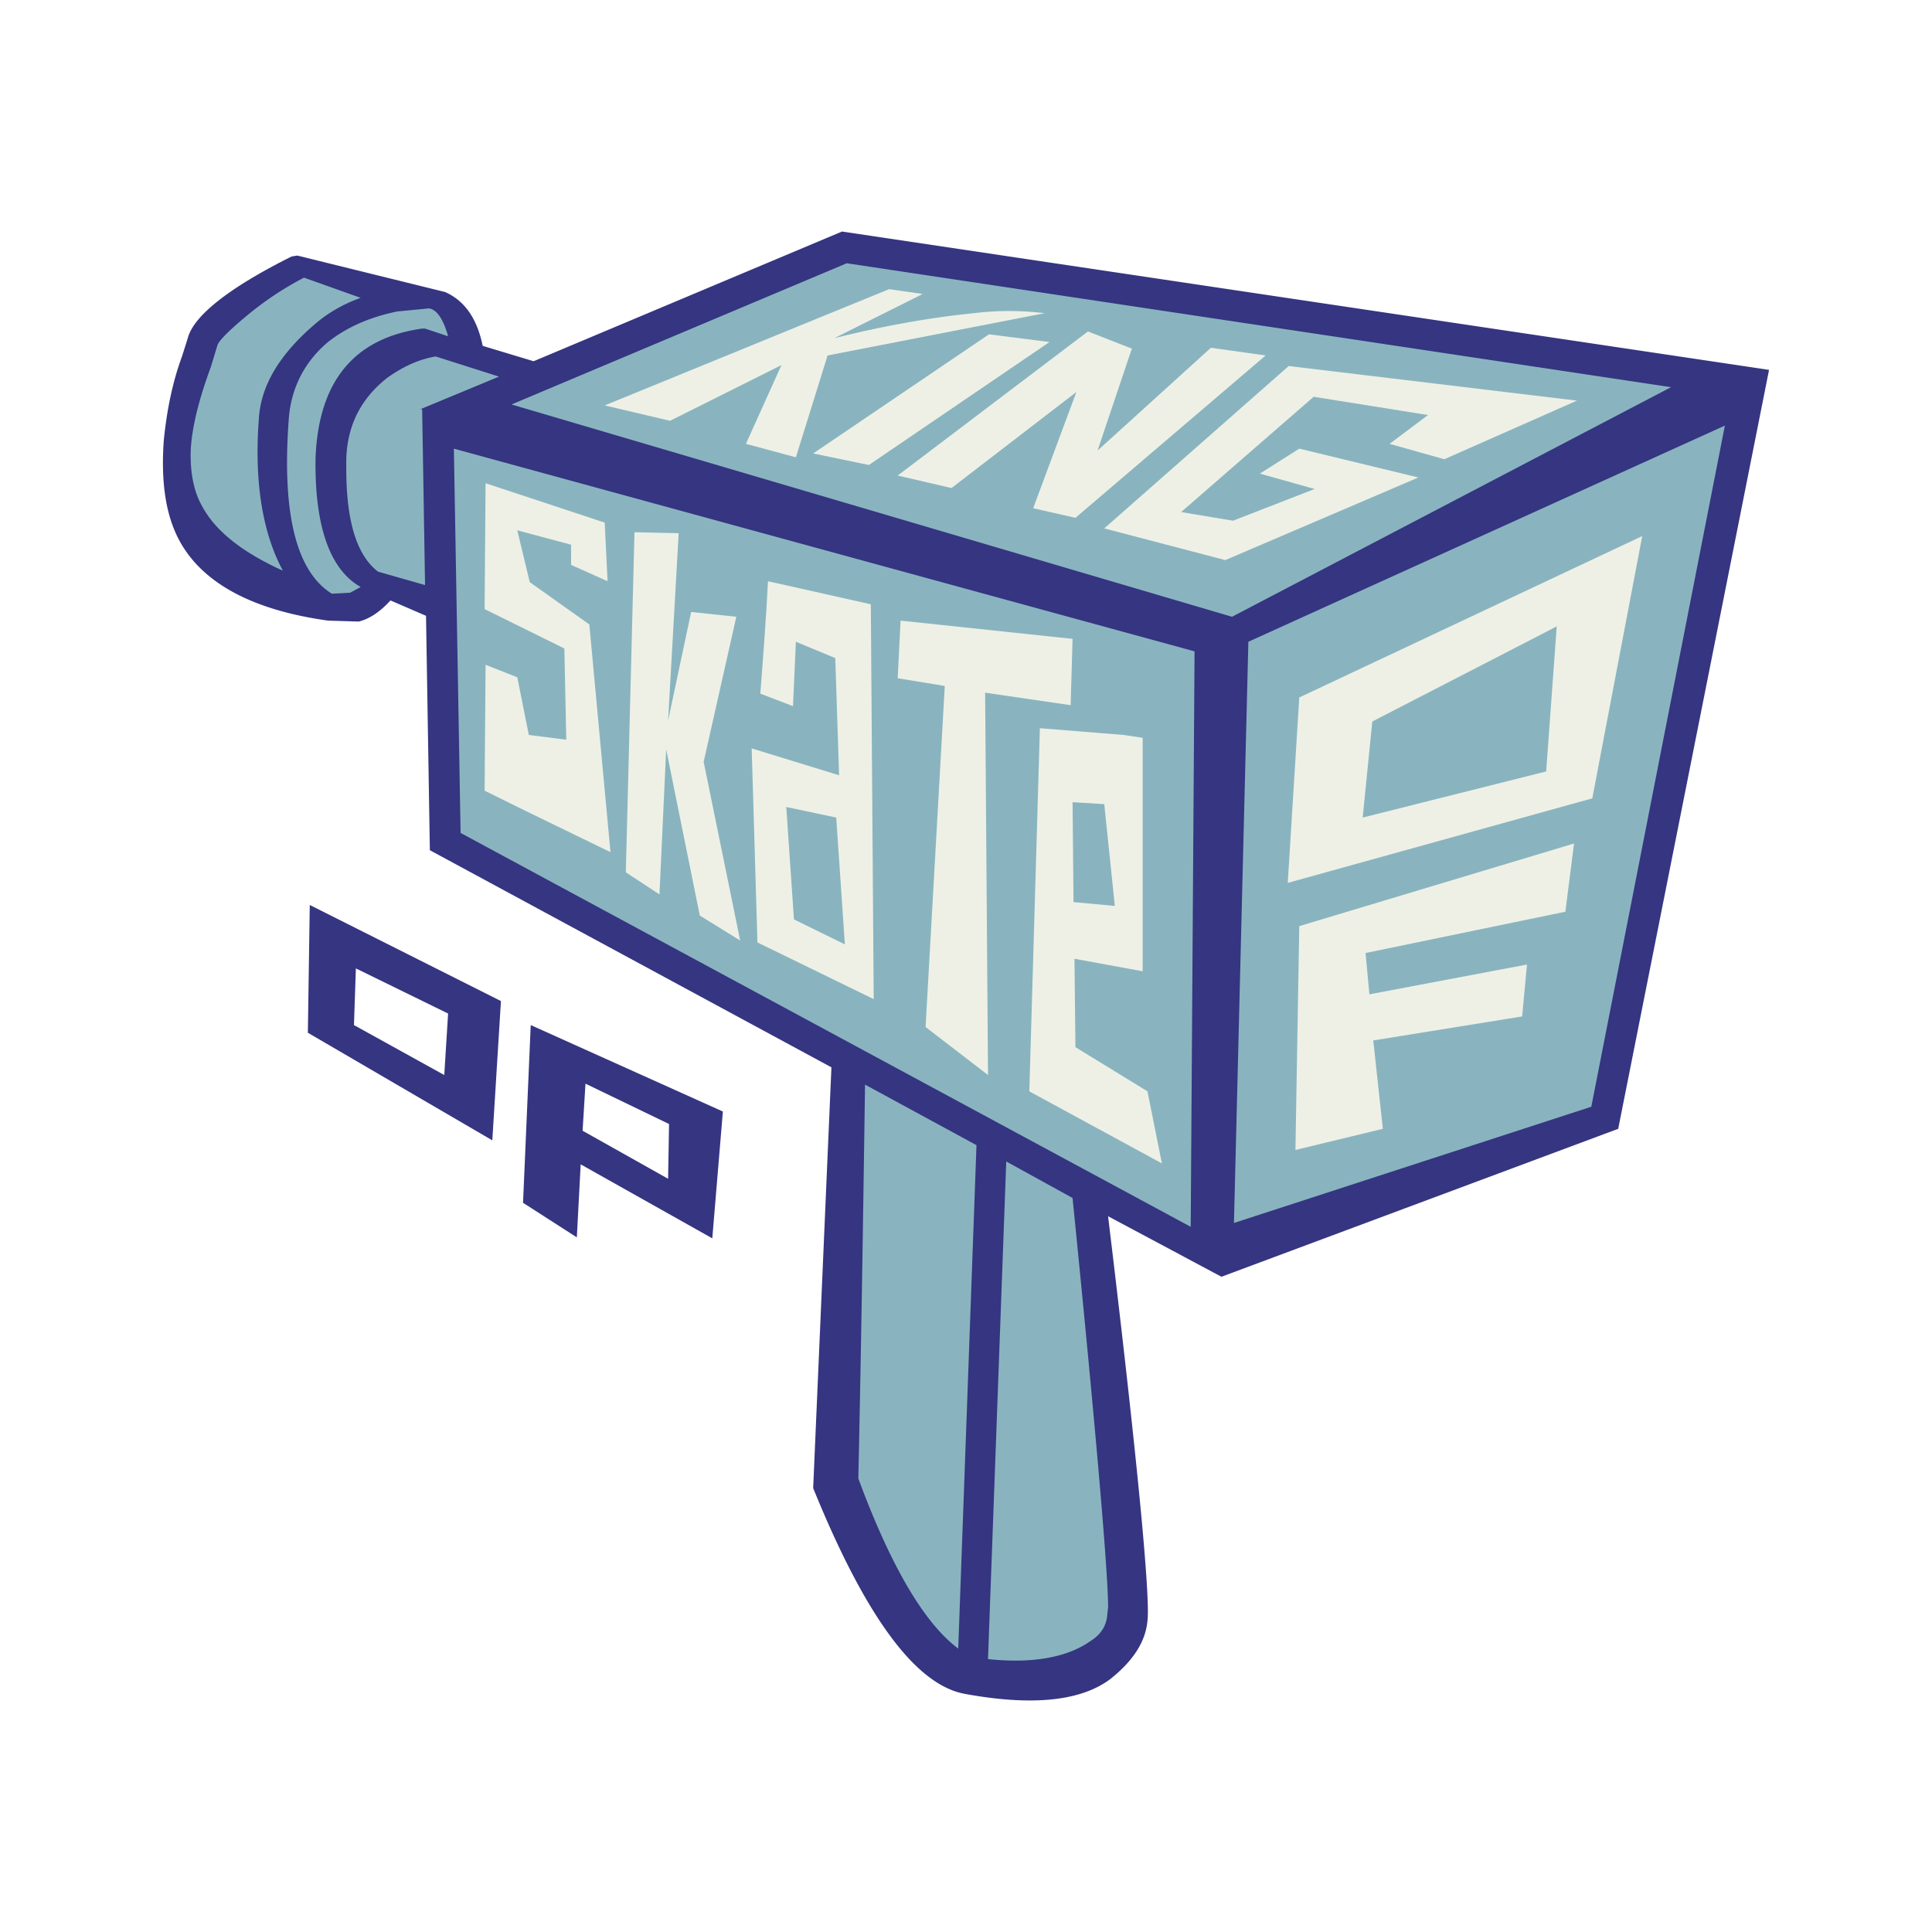 <svg xmlns="http://www.w3.org/2000/svg" width="2500" height="2500" viewBox="0 0 192.756 192.756"><g fill-rule="evenodd" clip-rule="evenodd"><path fill="#fff" d="M0 0h192.756v192.756H0V0z"/><path d="M49.979 99.875L30.906 90.29l-.191 12.748 18.403 10.734.861-13.897zm-5.271 1.246l-.383 6.135-9.01-4.984.191-5.655 9.202 4.504zM72.121 110.897l-19.17-8.626-.767 17.731 5.367 3.451.384-7.285 13.131 7.381 1.055-12.652zm-5.464 6.709l-8.531-4.792.288-4.696 8.338 4.025-.095 5.463z" fill="#353581"/><path d="M46.529 35.561l.288-.863c-.479-2.875-1.726-4.409-3.738-4.696l-13.131-3.163c-5.943 2.971-9.105 5.368-9.489 7.093-.671 2.396-1.438 4.792-2.205 7.093-.863 3.93-.575 7.285.863 10.064 2.396 4.313 7.188 7.38 14.377 9.105 1.63.863 3.354.192 5.176-2.204l5.272 2.396.383 23.579 40.448 21.374-.671 42.461c4.217 11.789 8.531 18.115 12.94 18.978 3.547.671 6.805.479 9.775-.479 3.164-1.055 4.889-2.685 5.176-4.984.289-2.492-.957-16.965-3.545-43.419l12.555 6.613 39.107-13.035 14.088-73.132L84.293 24.73l-31.15 12.844-6.614-2.013z" fill="#89b4bf"/><path d="M97.137 31.248c-4.697.479-9.297 1.342-13.898 2.492l8.818-4.409-3.354-.48-28.372 11.598 6.518 1.534 11.118-5.559-3.546 7.859 4.984 1.342 3.163-10.16 21.661-4.217a29.215 29.215 0 0 0-7.092 0z" fill="#eef0e6"/><path fill="#eef0e6" d="M98.67 33.356L81.13 45.242l5.559 1.15 18.02-12.268-6.039-.768zM107.393 39.107l-4.313 11.598 4.217.958 18.976-16.198-5.462-.767-11.309 10.256 3.353-9.968.096-.192-4.408-1.725-18.979 14.377 5.368 1.246 12.461-9.585zM144.102 45.817l13.226-5.847-28.754-3.45-18.402 16.198 12.076 3.163 19.266-8.243-11.885-2.876-3.93 2.492 5.463 1.534-8.146 3.163-5.176-.863 13.226-11.502 11.407 1.822-3.834 2.875 5.463 1.534zM48.35 78.884c4.218 2.108 8.435 4.122 12.556 6.134l-2.109-22.716-5.942-4.217-1.247-5.176 5.368 1.438v2.013l3.642 1.629-.288-5.847-11.885-3.93-.095 12.557 7.956 3.93.191 9.105-3.738-.479-1.15-5.751-3.163-1.246-.096 12.556zM63.302 53.102l-.863 33.929 3.355 2.205.671-14.473 3.355 16.581 4.026 2.492-3.642-17.827 3.258-14.473-4.504-.479-2.301 10.831 1.054-18.691-4.409-.095zM76.625 57.99c-.192 3.738-.479 7.476-.767 11.214l3.259 1.247.288-6.422 3.93 1.629.383 11.693-8.722-2.684.575 19.361 11.598 5.655-.288-39.393-10.256-2.3zm2.588 33.738l-.766-11.214 4.983 1.054.863 12.652-5.08-2.492zM106.816 70.354l.194-6.614-17.158-1.821-.288 5.751 4.697.767-1.917 34.026 6.23 4.793-.287-38.148 8.529 1.246z"/><path d="M103.75 72.654l-1.055 36.23 13.227 7.188-1.438-7.188-7.188-4.409-.096-8.818 6.805 1.247V73.613l-1.918-.288-8.337-.671zm6.422 7.573l1.055 10.159-4.121-.383-.096-9.968 3.162.192zM129.629 69.587l-1.15 18.499 30.385-8.435 4.982-26.167-34.217 16.103zm24.633 7.38l-18.307 4.601.959-9.584 18.402-9.489-1.054 14.472zM129.629 92.399l-.383 22.332 8.721-2.108-.957-8.818 14.855-2.396.481-5.177-15.721 2.972-.383-4.121 19.936-4.122.863-6.805-27.412 8.243z" fill="#eef0e6"/><path d="M29.085 25.593c-6.326 3.164-9.777 5.943-10.352 8.147l-.575 1.821c-.958 2.588-1.533 5.463-1.821 8.435-.288 4.121.191 7.476 1.629 10.063 2.301 4.122 7.188 6.805 14.761 7.86l3.067.095c1.15-.287 2.205-1.054 3.163-2.108l3.547 1.534.383 23.387 40.064 21.661-1.821 41.982c5.176 12.748 10.159 19.553 15.047 20.512 6.711 1.246 11.598.767 14.568-1.438 2.301-1.821 3.547-3.737 3.738-5.847.289-2.3-.957-15.719-3.93-40.352l11.311 6.038 39.584-14.76 15.049-75.72-92.492-13.802-30.766 12.94-5.081-1.533c-.575-2.78-1.821-4.505-3.738-5.368l-14.76-3.643-.575.096zm-3.259 16.199c-.479 6.326.383 11.406 2.396 15.144-4.025-1.822-6.709-3.93-8.051-6.422-.767-1.341-1.15-3.067-1.15-5.08 0-2.205.671-5.176 2.013-8.818l.671-2.205c.191-.479 1.15-1.438 2.875-2.875a31.648 31.648 0 0 1 5.75-3.834l5.655 2.013c-1.629.575-3.163 1.438-4.409 2.492-3.641 3.066-5.558 6.23-5.75 9.585zm6.901-7.668c1.821-1.438 4.121-2.492 6.997-3.067h.096l2.971-.288c.767.096 1.438 1.055 1.917 2.78l-2.3-.767h-.288c-6.805.958-10.352 5.271-10.639 12.939-.096 6.805 1.438 11.118 4.505 12.843l-1.054.575-1.821.096c-3.546-2.204-4.984-7.955-4.313-17.252.191-3.163 1.533-5.847 3.929-7.859zm1.821 11.693c.096-3.451 1.533-6.134 4.121-8.147 1.63-1.15 3.163-1.821 4.792-2.109l6.326 2.013-7.859 3.259h.191l.288 17.54-4.696-1.342c-2.109-1.63-3.163-4.984-3.163-10.256v-.958zm10.735-1.055l73.898 20.224-.383 57.413-72.844-39.297-.671-38.34zm5.751-4.408l33.451-14.089 82.238 12.364-43.803 22.907-71.886-21.182zm55.976 79.17c2.395 23.865 3.545 37.476 3.545 40.83l-.096.863c-.096.958-.574 1.82-1.629 2.492-2.301 1.629-5.75 2.3-10.256 1.82l1.82-49.648 6.616 3.643zm-21.375 27.987c.288-13.035.479-26.166.671-39.297l11.118 6.038-1.821 50.225c-3.354-2.493-6.709-8.148-9.968-16.966zm73.131-37.092l-35.654 11.597 1.438-57.988 47.541-21.565-13.325 67.956z" fill="#353581"/></g></svg>